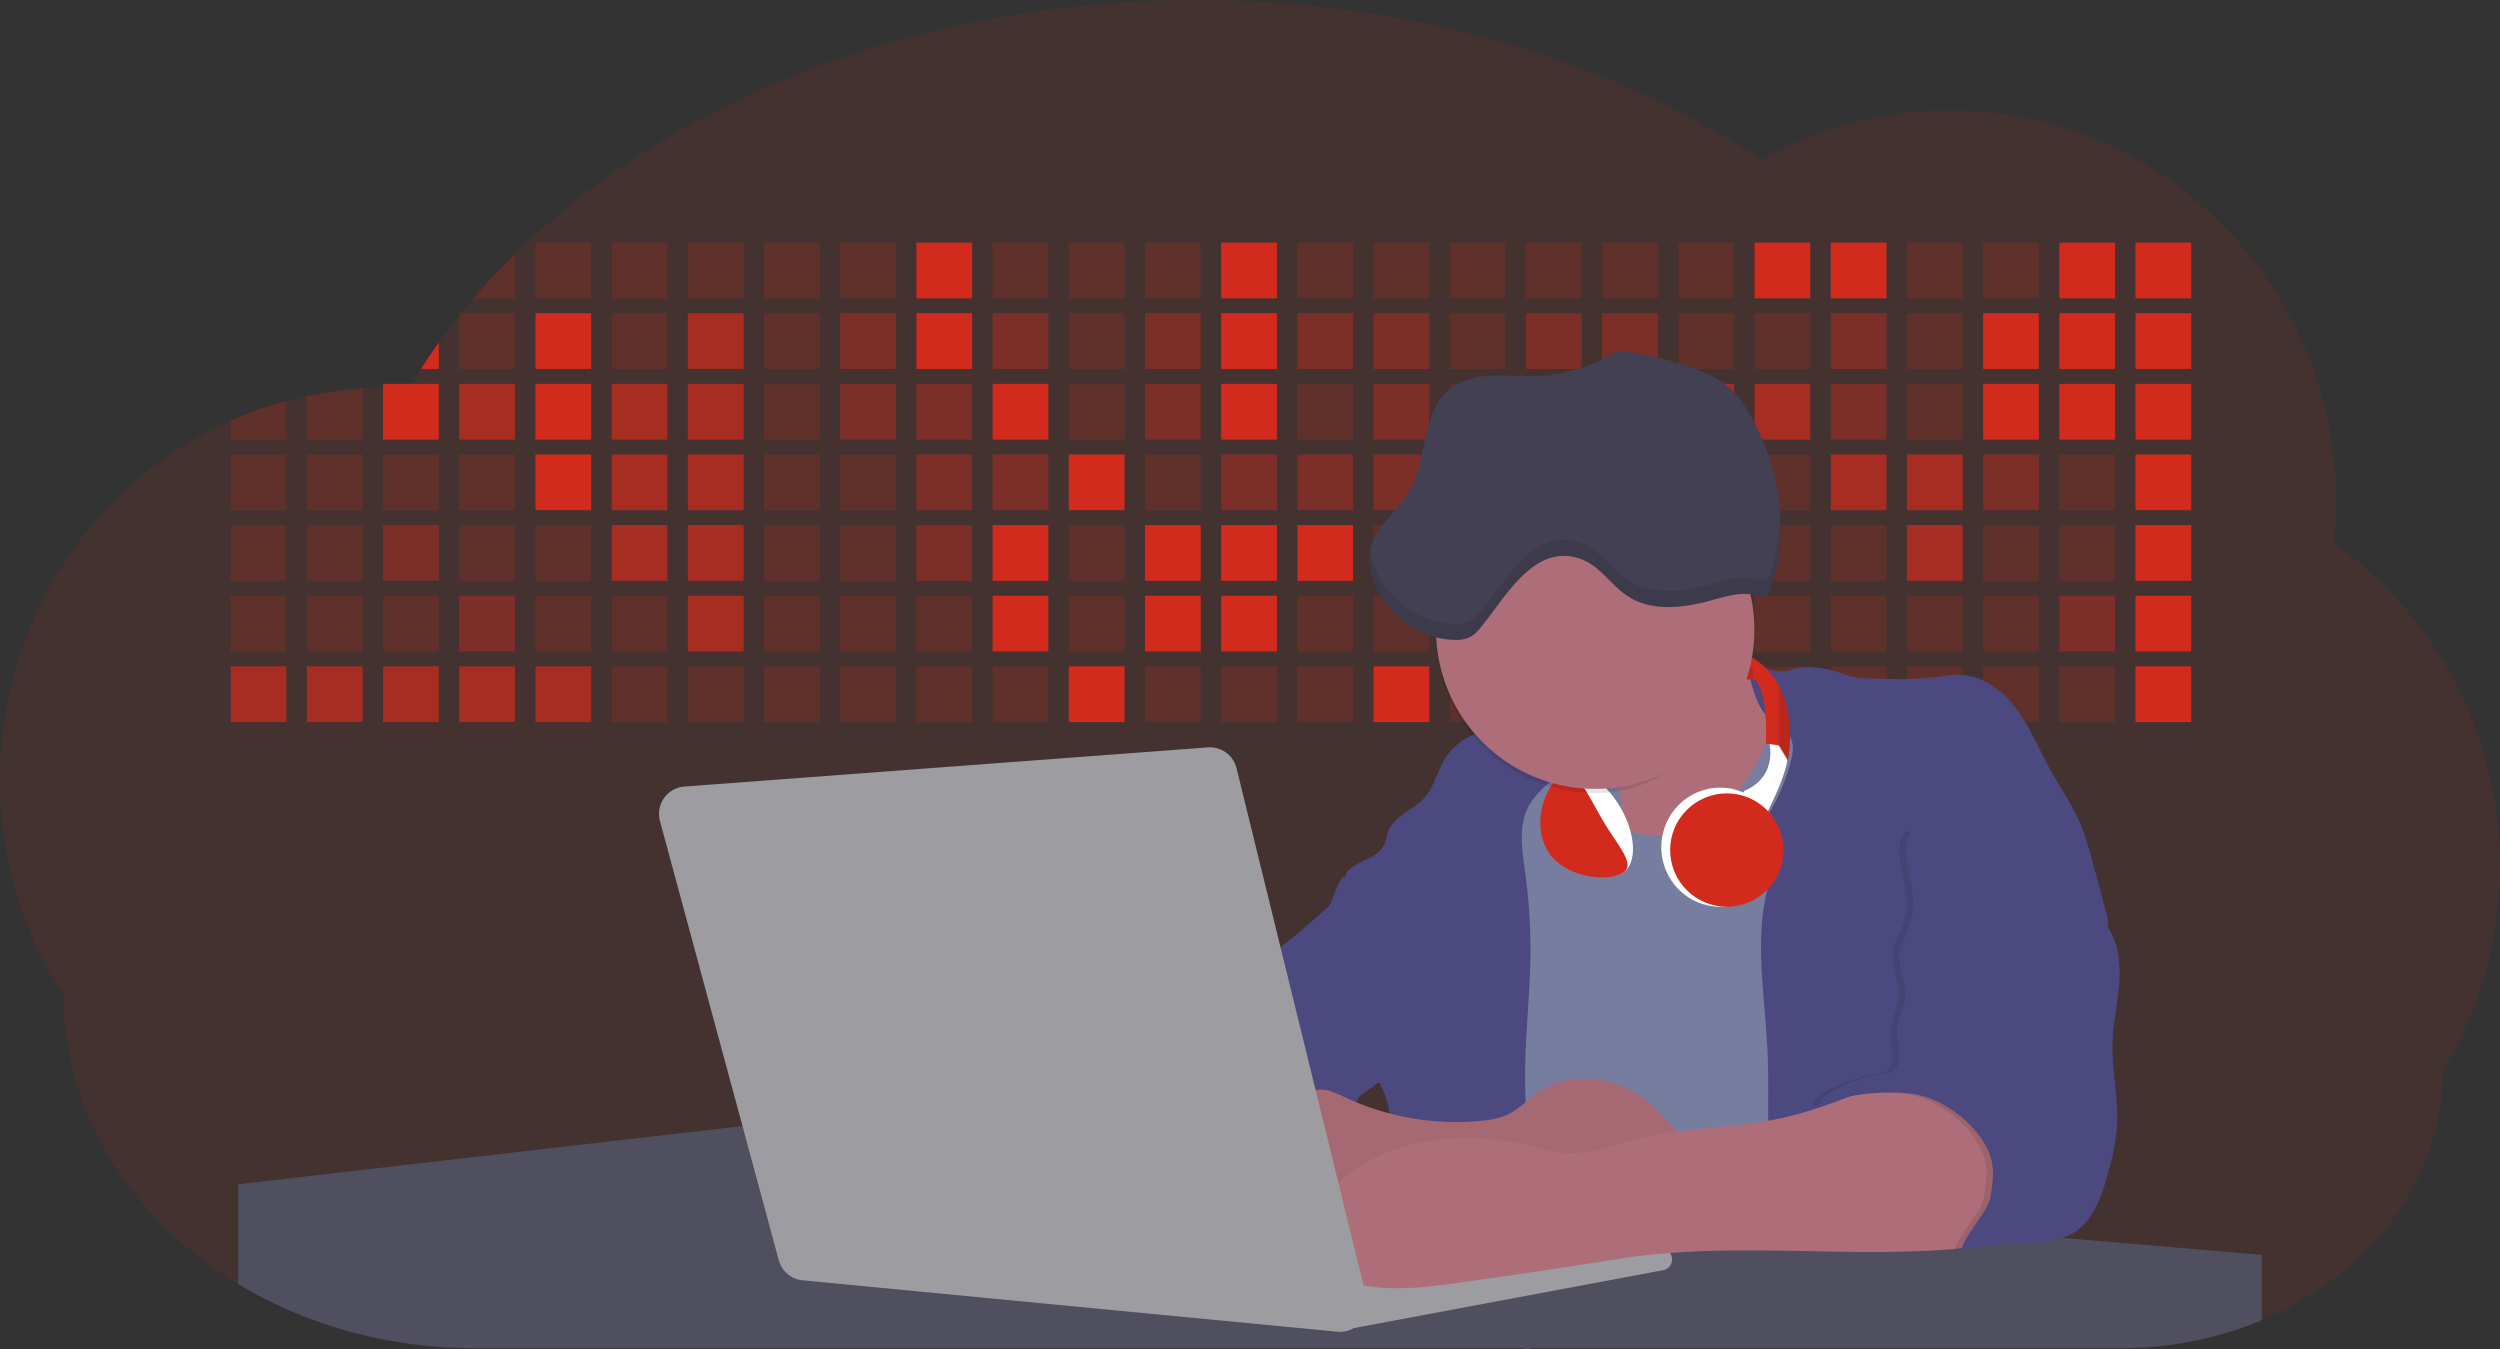 <svg id="aa7bae02-e79e-4d6b-a496-aba15f39787c" data-name="Layer 1" xmlns="http://www.w3.org/2000/svg" width="1144" height="617.32" viewBox="0 0 1144 617.32"><rect x="0" y="0" width="1144" height="617.32" fill="#333333" stroke="none"/><title>developer activity</title><path d="M1172,537.57a181.92,181.92,0,0,1-6.85,49.6,180.06,180.06,0,0,1-19.27,44.28c0,50.1-33.82,93.4-82.91,114a167.3,167.3,0,0,1-64.73,12.8H245.17c-40.25,0-77.55-10.86-108.14-29.36A185.76,185.76,0,0,1,112.2,711c-34-29.22-55.08-69.6-55.08-114.2A180.5,180.5,0,0,1,28,498.08c0-73.36,43.39-136.44,105.55-164.29a174.52,174.52,0,0,1,25.51-9.12q4.63-1.26,9.36-2.26a175.39,175.39,0,0,1,25.51-3.5q4.65-.29,9.35-.33H205c3.46,0,6.89.12,10.3.32l1.12-1.9q2.06-3.44,4.22-6.81,3.9-6.14,8.18-12.1,4.48-6.29,9.35-12.38l.83-1q2.76-3.44,5.64-6.8,9-10.49,19-20.35c72.11-70.68,185.08-116.18,312.08-116.18,98.82,0,189.15,27.55,258.34,73.07A174.18,174.18,0,0,1,920,191.86c97.74,0,177,80.37,177,179.51a184.9,184.9,0,0,1-1,18.78A180,180,0,0,1,1172,537.57Z" transform="translate(-28 -141.34)" fill="#d22b1d" opacity="0.1"/><path d="M263.66,257.52v20.35h-19Q253.59,267.39,263.66,257.52Z" transform="translate(-28 -141.34)" fill="#d22b1d" opacity="0.2"/><rect x="245.02" y="111.02" width="25.51" height="25.51" fill="#d22b1d" opacity="0.2"/><rect x="279.88" y="111.02" width="25.51" height="25.51" fill="#d22b1d" opacity="0.2"/><rect x="314.75" y="111.02" width="25.51" height="25.51" fill="#d22b1d" opacity="0.2"/><rect x="349.61" y="111.02" width="25.51" height="25.51" fill="#d22b1d" opacity="0.2"/><rect x="384.48" y="111.02" width="25.51" height="25.51" fill="#d22b1d" opacity="0.2"/><rect x="419.35" y="111.02" width="25.51" height="25.51" fill="#d22b1d"/><rect x="454.21" y="111.02" width="25.51" height="25.51" fill="#d22b1d" opacity="0.2"/><rect x="489.08" y="111.02" width="25.51" height="25.51" fill="#d22b1d" opacity="0.2"/><rect x="523.94" y="111.02" width="25.51" height="25.51" fill="#d22b1d" opacity="0.2"/><rect x="558.81" y="111.02" width="25.51" height="25.51" fill="#d22b1d"/><rect x="593.68" y="111.02" width="25.51" height="25.51" fill="#d22b1d" opacity="0.2"/><rect x="628.54" y="111.02" width="25.51" height="25.51" fill="#d22b1d" opacity="0.2"/><rect x="663.41" y="111.02" width="25.51" height="25.51" fill="#d22b1d" opacity="0.2"/><rect x="698.28" y="111.02" width="25.51" height="25.51" fill="#d22b1d" opacity="0.2"/><rect x="733.14" y="111.02" width="25.51" height="25.51" fill="#d22b1d" opacity="0.2"/><rect x="768.01" y="111.02" width="25.51" height="25.51" fill="#d22b1d" opacity="0.2"/><rect x="802.87" y="111.02" width="25.51" height="25.51" fill="#d22b1d"/><rect x="837.74" y="111.02" width="25.51" height="25.51" fill="#d22b1d"/><rect x="872.61" y="111.02" width="25.51" height="25.51" fill="#d22b1d" opacity="0.2"/><rect x="907.47" y="111.02" width="25.51" height="25.51" fill="#d22b1d" opacity="0.2"/><rect x="942.34" y="111.02" width="25.51" height="25.51" fill="#d22b1d"/><rect x="977.2" y="111.02" width="25.51" height="25.51" fill="#d22b1d"/><path d="M228.8,298.08v12.1h-8.18Q224.52,304,228.8,298.08Z" transform="translate(-28 -141.34)" fill="#d22b1d"/><rect x="210.15" y="143.33" width="25.51" height="25.51" fill="#d22b1d" opacity="0.2"/><rect x="245.02" y="143.33" width="25.51" height="25.51" fill="#d22b1d"/><rect x="279.88" y="143.33" width="25.51" height="25.51" fill="#d22b1d" opacity="0.2"/><rect x="314.75" y="143.33" width="25.51" height="25.51" fill="#d22b1d" opacity="0.7"/><rect x="349.61" y="143.33" width="25.51" height="25.51" fill="#d22b1d" opacity="0.2"/><rect x="384.48" y="143.33" width="25.51" height="25.51" fill="#d22b1d" opacity="0.4"/><rect x="419.35" y="143.33" width="25.51" height="25.51" fill="#d22b1d"/><rect x="454.21" y="143.33" width="25.51" height="25.51" fill="#d22b1d" opacity="0.4"/><rect x="489.08" y="143.33" width="25.51" height="25.51" fill="#d22b1d" opacity="0.2"/><rect x="523.94" y="143.33" width="25.51" height="25.51" fill="#d22b1d" opacity="0.4"/><rect x="558.81" y="143.33" width="25.51" height="25.51" fill="#d22b1d"/><rect x="593.68" y="143.33" width="25.51" height="25.51" fill="#d22b1d" opacity="0.4"/><rect x="628.54" y="143.33" width="25.51" height="25.51" fill="#d22b1d" opacity="0.4"/><rect x="663.41" y="143.33" width="25.51" height="25.51" fill="#d22b1d" opacity="0.2"/><rect x="698.28" y="143.33" width="25.51" height="25.51" fill="#d22b1d" opacity="0.4"/><rect x="733.14" y="143.33" width="25.51" height="25.51" fill="#d22b1d" opacity="0.4"/><rect x="768.01" y="143.33" width="25.51" height="25.51" fill="#d22b1d" opacity="0.2"/><rect x="802.87" y="143.33" width="25.51" height="25.51" fill="#d22b1d" opacity="0.2"/><rect x="837.74" y="143.33" width="25.51" height="25.51" fill="#d22b1d" opacity="0.4"/><rect x="872.61" y="143.33" width="25.51" height="25.51" fill="#d22b1d" opacity="0.2"/><rect x="907.47" y="143.33" width="25.51" height="25.51" fill="#d22b1d"/><rect x="942.34" y="143.33" width="25.51" height="25.51" fill="#d22b1d"/><rect x="977.2" y="143.33" width="25.51" height="25.51" fill="#d22b1d"/><path d="M159.06,324.67V342.5H133.55v-8.71A174.52,174.52,0,0,1,159.06,324.67Z" transform="translate(-28 -141.34)" fill="#d22b1d" opacity="0.2"/><polygon points="165.93 177.57 165.93 201.16 140.42 201.16 140.42 181.07 165.93 177.57" fill="#d22b1d" opacity="0.2"/><rect x="175.28" y="175.65" width="25.51" height="25.51" fill="#d22b1d"/><rect x="210.15" y="175.65" width="25.51" height="25.51" fill="#d22b1d" opacity="0.7"/><rect x="245.02" y="175.65" width="25.51" height="25.51" fill="#d22b1d"/><rect x="279.88" y="175.65" width="25.51" height="25.51" fill="#d22b1d" opacity="0.7"/><rect x="314.75" y="175.65" width="25.51" height="25.51" fill="#d22b1d" opacity="0.7"/><rect x="349.61" y="175.65" width="25.51" height="25.51" fill="#d22b1d" opacity="0.2"/><rect x="384.48" y="175.65" width="25.51" height="25.51" fill="#d22b1d" opacity="0.4"/><rect x="419.35" y="175.65" width="25.51" height="25.51" fill="#d22b1d" opacity="0.4"/><rect x="454.21" y="175.65" width="25.51" height="25.51" fill="#d22b1d"/><rect x="489.08" y="175.65" width="25.51" height="25.51" fill="#d22b1d" opacity="0.2"/><rect x="523.94" y="175.65" width="25.51" height="25.51" fill="#d22b1d" opacity="0.4"/><rect x="558.81" y="175.65" width="25.51" height="25.51" fill="#d22b1d"/><rect x="593.68" y="175.65" width="25.51" height="25.51" fill="#d22b1d" opacity="0.2"/><rect x="628.54" y="175.65" width="25.51" height="25.51" fill="#d22b1d" opacity="0.4"/><rect x="663.41" y="175.65" width="25.51" height="25.51" fill="#d22b1d" opacity="0.2"/><rect x="698.28" y="175.65" width="25.51" height="25.51" fill="#d22b1d"/><rect x="733.14" y="175.65" width="25.51" height="25.51" fill="#d22b1d" opacity="0.2"/><rect x="768.01" y="175.65" width="25.51" height="25.51" fill="#d22b1d" opacity="0.7"/><rect x="802.87" y="175.65" width="25.51" height="25.51" fill="#d22b1d" opacity="0.7"/><rect x="837.74" y="175.65" width="25.51" height="25.51" fill="#d22b1d" opacity="0.4"/><rect x="872.61" y="175.65" width="25.51" height="25.51" fill="#d22b1d" opacity="0.2"/><rect x="907.47" y="175.65" width="25.51" height="25.51" fill="#d22b1d"/><rect x="942.34" y="175.65" width="25.51" height="25.51" fill="#d22b1d"/><rect x="977.2" y="175.65" width="25.51" height="25.51" fill="#d22b1d"/><rect x="105.55" y="207.96" width="25.51" height="25.51" fill="#d22b1d" opacity="0.2"/><rect x="140.42" y="207.96" width="25.51" height="25.51" fill="#d22b1d" opacity="0.2"/><rect x="175.28" y="207.96" width="25.51" height="25.51" fill="#d22b1d" opacity="0.2"/><rect x="210.15" y="207.96" width="25.51" height="25.51" fill="#d22b1d" opacity="0.2"/><rect x="245.02" y="207.96" width="25.51" height="25.51" fill="#d22b1d"/><rect x="279.88" y="207.96" width="25.51" height="25.51" fill="#d22b1d" opacity="0.7"/><rect x="314.75" y="207.96" width="25.51" height="25.51" fill="#d22b1d" opacity="0.7"/><rect x="349.61" y="207.96" width="25.51" height="25.51" fill="#d22b1d" opacity="0.2"/><rect x="384.48" y="207.96" width="25.51" height="25.51" fill="#d22b1d" opacity="0.2"/><rect x="419.35" y="207.96" width="25.51" height="25.51" fill="#d22b1d" opacity="0.4"/><rect x="454.21" y="207.96" width="25.51" height="25.51" fill="#d22b1d" opacity="0.4"/><rect x="489.08" y="207.96" width="25.51" height="25.51" fill="#d22b1d"/><rect x="523.94" y="207.96" width="25.51" height="25.51" fill="#d22b1d" opacity="0.2"/><rect x="558.81" y="207.96" width="25.51" height="25.51" fill="#d22b1d" opacity="0.4"/><rect x="593.68" y="207.96" width="25.51" height="25.51" fill="#d22b1d" opacity="0.4"/><rect x="628.54" y="207.96" width="25.51" height="25.51" fill="#d22b1d" opacity="0.4"/><rect x="663.41" y="207.96" width="25.51" height="25.51" fill="#d22b1d" opacity="0.4"/><rect x="698.28" y="207.96" width="25.51" height="25.51" fill="#d22b1d" opacity="0.2"/><rect x="733.14" y="207.96" width="25.51" height="25.51" fill="#d22b1d" opacity="0.2"/><rect x="768.01" y="207.96" width="25.51" height="25.51" fill="#d22b1d" opacity="0.2"/><rect x="802.87" y="207.96" width="25.51" height="25.51" fill="#d22b1d" opacity="0.2"/><rect x="837.74" y="207.96" width="25.51" height="25.51" fill="#d22b1d" opacity="0.7"/><rect x="872.61" y="207.96" width="25.51" height="25.51" fill="#d22b1d" opacity="0.7"/><rect x="907.47" y="207.96" width="25.51" height="25.51" fill="#d22b1d" opacity="0.4"/><rect x="942.34" y="207.96" width="25.51" height="25.51" fill="#d22b1d" opacity="0.2"/><rect x="977.2" y="207.96" width="25.51" height="25.51" fill="#d22b1d"/><rect x="105.55" y="240.28" width="25.51" height="25.51" fill="#d22b1d" opacity="0.2"/><rect x="140.42" y="240.28" width="25.51" height="25.51" fill="#d22b1d" opacity="0.2"/><rect x="175.28" y="240.28" width="25.51" height="25.51" fill="#d22b1d" opacity="0.4"/><rect x="210.15" y="240.28" width="25.51" height="25.51" fill="#d22b1d" opacity="0.2"/><rect x="245.02" y="240.28" width="25.51" height="25.51" fill="#d22b1d" opacity="0.2"/><rect x="279.88" y="240.28" width="25.51" height="25.51" fill="#d22b1d" opacity="0.7"/><rect x="314.75" y="240.28" width="25.51" height="25.51" fill="#d22b1d" opacity="0.7"/><rect x="349.61" y="240.28" width="25.51" height="25.51" fill="#d22b1d" opacity="0.2"/><rect x="384.48" y="240.28" width="25.51" height="25.51" fill="#d22b1d" opacity="0.2"/><rect x="419.35" y="240.28" width="25.51" height="25.51" fill="#d22b1d" opacity="0.4"/><rect x="454.21" y="240.28" width="25.51" height="25.51" fill="#d22b1d"/><rect x="489.08" y="240.28" width="25.51" height="25.51" fill="#d22b1d" opacity="0.2"/><rect x="523.94" y="240.28" width="25.51" height="25.51" fill="#d22b1d"/><rect x="558.81" y="240.28" width="25.51" height="25.51" fill="#d22b1d"/><rect x="593.68" y="240.28" width="25.51" height="25.51" fill="#d22b1d"/><rect x="628.54" y="240.28" width="25.51" height="25.51" fill="#d22b1d" opacity="0.2"/><rect x="663.41" y="240.28" width="25.51" height="25.51" fill="#d22b1d"/><rect x="698.28" y="240.28" width="25.51" height="25.51" fill="#d22b1d" opacity="0.2"/><rect x="733.14" y="240.28" width="25.51" height="25.51" fill="#d22b1d" opacity="0.2"/><rect x="768.01" y="240.28" width="25.51" height="25.51" fill="#d22b1d" opacity="0.2"/><rect x="802.87" y="240.28" width="25.51" height="25.51" fill="#d22b1d" opacity="0.2"/><rect x="837.74" y="240.28" width="25.51" height="25.51" fill="#d22b1d" opacity="0.2"/><rect x="872.61" y="240.28" width="25.51" height="25.51" fill="#d22b1d" opacity="0.7"/><rect x="907.47" y="240.28" width="25.51" height="25.51" fill="#d22b1d" opacity="0.2"/><rect x="942.34" y="240.28" width="25.51" height="25.51" fill="#d22b1d" opacity="0.2"/><rect x="977.2" y="240.28" width="25.51" height="25.51" fill="#d22b1d"/><rect x="105.55" y="272.59" width="25.51" height="25.51" fill="#d22b1d" opacity="0.2"/><rect x="140.42" y="272.59" width="25.51" height="25.51" fill="#d22b1d" opacity="0.2"/><rect x="175.28" y="272.59" width="25.51" height="25.51" fill="#d22b1d" opacity="0.2"/><rect x="210.15" y="272.59" width="25.51" height="25.51" fill="#d22b1d" opacity="0.4"/><rect x="245.02" y="272.59" width="25.51" height="25.51" fill="#d22b1d" opacity="0.2"/><rect x="279.88" y="272.59" width="25.51" height="25.51" fill="#d22b1d" opacity="0.2"/><rect x="314.75" y="272.59" width="25.51" height="25.51" fill="#d22b1d" opacity="0.7"/><rect x="349.61" y="272.59" width="25.51" height="25.51" fill="#d22b1d" opacity="0.2"/><rect x="384.48" y="272.59" width="25.51" height="25.51" fill="#d22b1d" opacity="0.2"/><rect x="419.35" y="272.59" width="25.51" height="25.51" fill="#d22b1d" opacity="0.2"/><rect x="454.21" y="272.59" width="25.51" height="25.51" fill="#d22b1d"/><rect x="489.08" y="272.59" width="25.51" height="25.51" fill="#d22b1d" opacity="0.2"/><rect x="523.94" y="272.59" width="25.51" height="25.51" fill="#d22b1d"/><rect x="558.81" y="272.59" width="25.51" height="25.51" fill="#d22b1d"/><rect x="593.68" y="272.59" width="25.51" height="25.51" fill="#d22b1d" opacity="0.2"/><rect x="628.54" y="272.59" width="25.51" height="25.51" fill="#d22b1d" opacity="0.2"/><rect x="663.41" y="272.59" width="25.51" height="25.51" fill="#d22b1d" opacity="0.2"/><rect x="698.28" y="272.59" width="25.51" height="25.51" fill="#d22b1d" opacity="0.2"/><rect x="733.14" y="272.59" width="25.51" height="25.51" fill="#d22b1d" opacity="0.2"/><rect x="768.01" y="272.59" width="25.51" height="25.51" fill="#d22b1d" opacity="0.2"/><rect x="802.87" y="272.59" width="25.51" height="25.51" fill="#d22b1d" opacity="0.2"/><rect x="837.74" y="272.59" width="25.51" height="25.51" fill="#d22b1d" opacity="0.2"/><rect x="872.61" y="272.59" width="25.51" height="25.51" fill="#d22b1d" opacity="0.2"/><rect x="907.47" y="272.59" width="25.51" height="25.51" fill="#d22b1d" opacity="0.2"/><rect x="942.34" y="272.59" width="25.51" height="25.51" fill="#d22b1d" opacity="0.4"/><rect x="977.2" y="272.59" width="25.51" height="25.51" fill="#d22b1d"/><rect x="105.55" y="304.91" width="25.51" height="25.51" fill="#d22b1d" opacity="0.7"/><rect x="140.42" y="304.91" width="25.51" height="25.51" fill="#d22b1d" opacity="0.7"/><rect x="175.28" y="304.91" width="25.51" height="25.51" fill="#d22b1d" opacity="0.7"/><rect x="210.15" y="304.91" width="25.51" height="25.51" fill="#d22b1d" opacity="0.7"/><rect x="245.02" y="304.91" width="25.51" height="25.51" fill="#d22b1d" opacity="0.7"/><rect x="279.88" y="304.91" width="25.51" height="25.51" fill="#d22b1d" opacity="0.2"/><rect x="314.75" y="304.91" width="25.51" height="25.51" fill="#d22b1d" opacity="0.2"/><rect x="349.61" y="304.91" width="25.51" height="25.51" fill="#d22b1d" opacity="0.2"/><rect x="384.48" y="304.91" width="25.51" height="25.51" fill="#d22b1d" opacity="0.2"/><rect x="419.35" y="304.91" width="25.51" height="25.51" fill="#d22b1d" opacity="0.2"/><rect x="454.21" y="304.91" width="25.51" height="25.51" fill="#d22b1d" opacity="0.2"/><rect x="489.08" y="304.91" width="25.51" height="25.51" fill="#d22b1d"/><rect x="523.94" y="304.91" width="25.51" height="25.51" fill="#d22b1d" opacity="0.2"/><rect x="558.81" y="304.91" width="25.51" height="25.51" fill="#d22b1d" opacity="0.2"/><rect x="593.68" y="304.91" width="25.51" height="25.51" fill="#d22b1d" opacity="0.2"/><rect x="628.54" y="304.91" width="25.51" height="25.51" fill="#d22b1d"/><rect x="663.41" y="304.91" width="25.51" height="25.51" fill="#d22b1d" opacity="0.2"/><rect x="698.28" y="304.91" width="25.51" height="25.51" fill="#d22b1d" opacity="0.2"/><rect x="733.14" y="304.91" width="25.51" height="25.51" fill="#d22b1d" opacity="0.2"/><rect x="768.01" y="304.91" width="25.51" height="25.51" fill="#d22b1d" opacity="0.2"/><rect x="802.87" y="304.91" width="25.51" height="25.51" fill="#d22b1d" opacity="0.2"/><rect x="837.74" y="304.91" width="25.51" height="25.51" fill="#d22b1d" opacity="0.2"/><rect x="872.61" y="304.91" width="25.51" height="25.51" fill="#d22b1d" opacity="0.2"/><rect x="907.47" y="304.91" width="25.51" height="25.51" fill="#d22b1d" opacity="0.2"/><rect x="942.34" y="304.91" width="25.51" height="25.51" fill="#d22b1d" opacity="0.2"/><rect x="977.2" y="304.91" width="25.51" height="25.51" fill="#d22b1d"/><circle cx="734.52" cy="363.89" r="34.87" fill="#767d9f"/><path d="M760.71,460.87q5.22,22.78,8.86,45.9c.73,4.58,1.38,9.41-.28,13.74-1.39,3.61-4.22,6.43-6.44,9.59s-3.9,7.21-2.55,10.83,5.29,5.6,9.05,6.62c10.76,2.9,22.23.79,32.94-2.35a53.29,53.29,0,0,0,13.81-5.72c4.54-2.88,8.26-6.88,11.68-11,15.61-18.93,25.83-41.65,35.45-64.23a39.12,39.12,0,0,1-33.11-13.34c-3.94-4.63-6.83-11.08-4.61-16.74-6.51,3.57-14.24,3.81-21.25,6.25a75.49,75.49,0,0,0-12.5,6.15q-7.18,4.15-14.28,8.46C772.07,458.29,767,461.19,760.71,460.87Z" transform="translate(-28 -141.34)" fill="#ae6e79"/><path d="M833.64,487.05c-6.11,11.89-14.06,23.32-25.41,30.4s-26.63,9-38,2c-5.6-3.42-9.84-8.62-14.73-13s-11-8.13-17.57-7.56c-7.24.63-12.91,6.28-17.76,11.69-7.36,8.22-14.47,16.79-19.68,26.52-10,18.7-12.37,40.56-11.93,61.76s3.51,42.29,3.58,63.49c.1,26.08-4.32,51.95-8.79,77.64,41.1-5.06,82.25,6,123.44,10.19,26.36,2.71,52.92,2.65,79.42,2.58,4.66,0,9.62-.12,13.5-2.7a18.2,18.2,0,0,0,5.59-6.64c3.66-6.75,5.13-14.45,6.15-22.06,2.59-19.22,2.67-38.68,2.74-58.08.18-47,.35-94.17-5.62-140.8-1.47-11.47-3.35-23-7.75-33.73s-11.58-20.6-21.62-26.35c-6.45-3.7-21.4-10.14-29-6.41C841.67,460.15,837.73,479.09,833.64,487.05Z" transform="translate(-28 -141.34)" fill="#767d9f"/><path d="M836.68,619.77c-1.55-29-7.86-59.95,5.57-85.69,3.3-6.32-8.54-14.21-4.88-20.33a92.08,92.08,0,0,0,10.06-23.93c.76-2.89,1.37-5.95.65-8.85-1.33-5.29-6.56-8.44-11-11.66-4.9-3.56-7.42-14.41-9-20.28s12.57,1.2,18.26-.89c7.9-2.89,17.94-1.07,25.82,1.86,4.4,1.62,9.18,1.76,13.87,1.88,9.11.24,18.25.47,27.29-.65,4.06-.51,8.13-1.28,12.21-1.05,10.41.59,19.46,7.71,25.62,16.13s10.08,18.23,15.13,27.35c4.21,7.6,9.23,14.78,12.82,22.69,3.18,7,5.19,14.52,7.18,22l5.13,19.19a25.58,25.58,0,0,1,1.26,8.51c-.26,3.07-1.62,5.93-3,8.66A164.12,164.12,0,0,1,971,603.2c-10.79,13.23-23.89,25.16-30.3,41-2.5,6.17-3.89,12.73-5.16,19.27a707.94,707.94,0,0,0-10.9,79.15,174.2,174.2,0,0,0-36.52-12.21,177.61,177.61,0,0,0-19-3c-5.59-.58-12.8.52-18.12-1-8.9-2.53-9.88-17.58-11.23-25.46-2.16-12.55-2.59-25.32-2.67-38C837,648.53,837.45,634.14,836.68,619.77Z" transform="translate(-28 -141.34)" fill="#4c4981"/><path d="M641.23,565.54c4.21,24,8.85,48.07,18,70.62-.23.22-.46.42-.69.62-.81.69-1.65,1.34-2.53,2-2.05,1.44-4.3,2.66-6,4.54a8,8,0,0,0-1.5,2.45,5.48,5.48,0,0,0,0,4.47c-4.77,2.11-10.31,1.46-15.66,1.26-4.61-.17-9.08,0-12.78,2.53-5.14,3.54-6.69,10.34-7.52,16.52q-.46,3.38-.79,6.77-.32,3.15-.52,6.32a188.61,188.61,0,0,0-.19,21q.08,1.92.21,3.84c-16.34-.39-31.23-8.91-45.32-17.19-3.22-1.89-6.54-3.88-8.63-7A15.8,15.8,0,0,1,555,674c0-.51.09-1,.16-1.52a41.58,41.58,0,0,1,2.29-8.68,107.2,107.2,0,0,1,19.19-32.65c3.58-4.18,7.61-8.27,9.28-13.52.73-2.29,1-4.72,1.74-7,3.32-9.88,15.3-14.55,19.4-24.14,1-2.29,1.46-4.8,2.7-7a17.63,17.63,0,0,1,4.25-4.75c.73-.61,1.49-1.2,2.24-1.79q10.54-8.26,20.31-17.45,1.82-1.71,3.6-3.46A59.48,59.48,0,0,0,641.23,565.54Z" transform="translate(-28 -141.34)" fill="#4c4981"/><path d="M742,494.56c-1.44,1.52-3,2.95-4.53,4.37l-.41.37-1.62,1.5a39,39,0,0,0-7.55,8.79l-.17.28c-5.1,9.13-3.21,20.37-1.79,30.74a261.55,261.55,0,0,1,2.37,39c-.26,18-2.38,35.88-2.42,53.86,0,4.08.09,8.15.27,12.23.29,6.63.79,13.25,1.39,19.87.65,7.26,1.43,14.51,2.16,21.76.58,5.61,1.13,11.21,1.59,16.81.23,2.9.45,5.79.63,8.69.21,3.4.38,6.81.48,10.21h0c.07,2.16.11,4.31.11,6.47,0,1.23,0,2.45,0,3.67q0,3.51-.19,7-.2,4.49-.61,9c-.31,3.27-.86,6.84-3.16,9.14-.14.14-.29.27-.44.4l-3.24-.4a332.72,332.72,0,0,0-67.3-1.2c.49-3.38.94-6.75,1.38-10.14.2-1.6.4-3.21.59-4.82q.33-2.76.63-5.52c.23-2,.44-4,.64-6q.78-7.73,1.37-15.47.87-11.29,1.32-22.62.22-5.41.34-10.83.17-6.72.16-13.45,0-6.54-.11-13.1c0-1.44-.06-2.88-.18-4.31a27.35,27.35,0,0,0-.53-3.83,49.87,49.87,0,0,0-3-8.48c-.22-.52-.43-1-.64-1.55-.12-.27-.23-.55-.34-.82,5.76-5.13,9.86-12,13.8-18.76,6.39-10.89,12.93-22.26,14-34.84s-5.18-26.71-17.2-30.55c-3.27-1-6.73-1.28-10.1-1.87-3.18-.56-9.81-1.83-13.49-4.11q-3,3.08-6,6.05a22.15,22.15,0,0,1,2.17-8.71l1.42.07a2.71,2.71,0,0,1-.16-1c0-1.07.74-2.28,2.32-3.62,4.71-4,12.12-4.89,15.09-10.3,1.24-2.25,1.45-4.93,2.45-7.29,2.87-6.73,11.11-9.21,16.07-14.59s6.2-13,10.21-19a28.62,28.62,0,0,1,12-10c.4-.19.81-.38,1.22-.55,8.3-3.55,18.16-4.36,26.76-4.34,3.34,0,12,.1,16.24,1.79a5.32,5.32,0,0,1,1.85,1.13C752.37,480.61,745.34,491,742,494.56Z" transform="translate(-28 -141.34)" fill="#4c4981"/><path d="M642.72,542.69a60.88,60.88,0,0,1,46.74,4.87c7.2,4,13.66,9.58,17.62,16.78,5.95,10.8,5.69,23.82,5.27,36.15-.21,6.17-.48,12.56-3.2,18.1C706,625,700.06,629.4,694,633a42.24,42.24,0,0,1-12.32,5.33c-6.72,1.46-13.7.22-20.47-1-7.36-1.36-15.26-3-20.37-8.48-3-3.18-4.64-7.31-6.26-11.35q-3.49-8.75-7-17.48c-4.05-10.11-5.42-18.52-.07-28.37,2.43-4.49,5.4-8.69,7.8-13.21C636.51,556.14,640.81,543.28,642.72,542.69Z" transform="translate(-28 -141.34)" fill="#4c4981"/><path d="M1063,715.56v29.9a167.3,167.3,0,0,1-64.73,12.8H728.58c-.14.14-.29.27-.44.4l-3.24-.4H245.17c-40.25,0-77.55-10.86-108.14-29.36V683.25l230.72-26.63.18,0L502.29,668l34.77,3,18.06,1.53,37.38,3.17,19.23,1.63,28,2.38,3.94.33,20.18,1.71L691.23,684l38.5,3.26,64.18,5.45,45.15,3.83,74.14,6.29,14.1,1.19,1.52.13,1.32.11,18.62,1.58,20.44,1.74,2.37.2Z" transform="translate(-28 -141.34)" fill="#504f60"/><polygon points="764 573.12 474.86 523.77 463.65 580.46 596.19 596.33 637 601.44 749.26 579.33 764 573.12" fill="#9c9ca1"/><path d="M642.33,739.94l144.86-27.23a5,5,0,0,1,5.94,4.93h0a5,5,0,0,1-4.09,4.93L647.57,749.06Z" transform="translate(-28 -141.34)" fill="#9c9ca1"/><path d="M705.17,654.31c4.51-.42,9.08-1.13,13.14-3.13,5-2.49,8.89-6.78,13.52-9.94,10.18-7,23.8-7.94,35.47-3.92s21.41,12.63,28.23,22.91c4.53,6.85,7.93,15.59,4.73,23.15a30.51,30.51,0,0,1-4.12,6.44l-8.34,10.9a29,29,0,0,1-5.66,6.09c-3.12,2.27-7,3.2-10.82,3.76-10.15,1.48-20.48.64-30.71,1.32-17.57,1.17-34.73,6.83-52.34,6.64-10.12-.11-20.11-2.15-30-4.19l-43.77-9c-7.62-1.56-16.23-3.84-19.82-10.75-1.61-3.11-1.91-6.71-2.1-10.21-.52-9.64,0-20.36,6.68-27.31,6.28-6.52,16.21-8.58,23.71-13.4,9.18-5.91,12.21-4,21.89.44A120,120,0,0,0,705.17,654.31Z" transform="translate(-28 -141.34)" fill="#ae6e79"/><path d="M705.17,654.31c4.51-.42,9.08-1.13,13.14-3.13,5-2.49,8.89-6.78,13.52-9.94,10.18-7,23.8-7.94,35.47-3.92s21.41,12.63,28.23,22.91c4.53,6.85,7.93,15.59,4.73,23.15a30.51,30.51,0,0,1-4.12,6.44l-8.34,10.9a29,29,0,0,1-5.66,6.09c-3.12,2.27-7,3.2-10.82,3.76-10.15,1.48-20.48.64-30.71,1.32-17.57,1.17-34.73,6.83-52.34,6.64-10.12-.11-20.11-2.15-30-4.19l-43.77-9c-7.62-1.56-16.23-3.84-19.82-10.75-1.61-3.11-1.91-6.71-2.1-10.21-.52-9.64,0-20.36,6.68-27.31,6.28-6.52,16.21-8.58,23.71-13.4,9.18-5.91,12.21-4,21.89.44A120,120,0,0,0,705.17,654.31Z" transform="translate(-28 -141.34)" opacity="0.05"/><path d="M880.94,640.6c-12.28,4.75-24.63,9.52-37.49,12.35-21.56,4.75-44.12,4-65.51,9.43-11.3,2.88-22.53,7.52-34.14,6.58-5.19-.42-10.2-2-15.25-3.2-28.37-7-60.62-4.73-83.66,13.27-7.88,6.15-14.33,13.82-20.18,22a14.7,14.7,0,0,0,5.91,21.88A86.62,86.62,0,0,0,659,730.48c13.13,1.16,26.32-.7,39.38-2.56,19.38-2.75,38.77-5.51,58.1-8.6,6.94-1.11,13.88-2.26,20.86-3.14,50.23-6.35,101.37,1.37,151.73-3.93,5.09-.54,10.27-1.24,14.9-3.41,11.72-5.5,17.52-20,15.1-32.74s-11.76-23.33-23-29.83c-9.42-5.47-19.58-7.68-30.07-10C896.26,634,890.32,637,880.94,640.6Z" transform="translate(-28 -141.34)" fill="#ae6e79"/><path d="M988.67,564.44c5.54,7.26,6.72,17,6.12,26.09s-2.76,18.08-3.08,27.21c-.44,12.52,2.58,25,2.07,37.48-.36,8.73-2.43,17.29-4.88,25.67-2.89,9.89-7.07,20.52-16.2,25.27-12.12,6.31-37.54,2.76-50.29,7.7,1.16-7.23,12.28-17.7,13.44-24.93.8-5,1.61-10.14.75-15.15-1.1-6.39-4.85-12.06-9.3-16.78-7.08-7.51-16.32-13.16-26.47-15s-35-.33-43.12,6.08c-1-6.62,17.6-13,24.14-14.43,3.26-.73,7-.32,9.61-2.39,5-3.92,1.37-11.73,1.61-18,.19-5,3.11-9.58,3.7-14.58,1-8-4.22-16.15-2.17-24,.76-2.9,2.45-5.45,3.62-8.21,3.56-8.45,2-18.09.1-27.07-1.18-5.64-2.33-12,.81-16.81,2.91-4.49,11.17,11.5,16.46,10.76,17.47-2.45,33.28-15.4,47.39-4.8,7.19,5.4,8.13,11,11,18.71C976.77,554.6,984,558.36,988.67,564.44Z" transform="translate(-28 -141.34)" opacity="0.1"/><path d="M991.67,564.44c5.54,7.26,6.72,17,6.12,26.09s-2.76,18.08-3.08,27.21c-.44,12.52,2.58,25,2.07,37.48-.36,8.73-2.43,17.29-4.88,25.67-2.89,9.89-7.07,20.52-16.2,25.27-12.12,6.31-37.54,2.76-50.29,7.7,1.16-7.23,12.28-17.7,13.44-24.93.8-5,1.61-10.14.75-15.15-1.1-6.39-4.85-12.06-9.3-16.78-7.08-7.51-16.32-13.16-26.47-15s-35-.33-43.12,6.08c-1-6.62,17.6-13,24.14-14.43,3.26-.73,7-.32,9.61-2.39,5-3.92,1.37-11.73,1.61-18,.19-5,3.11-9.58,3.7-14.58,1-8-4.22-16.15-2.17-24,.76-2.9,2.45-5.45,3.62-8.21,3.56-8.45,2-18.09.1-27.07-1.18-5.64-2.33-12,.81-16.81,2.91-4.49,8.6-6.19,13.89-6.94a68.42,68.42,0,0,1,50,12.9c7.19,5.4,8.13,11,11,18.71C979.77,554.6,987,558.36,991.67,564.44Z" transform="translate(-28 -141.34)" fill="#4c4981"/><path d="M330,517.06,384.37,718a12.55,12.55,0,0,0,10.91,9.21L640,750.72a12.54,12.54,0,0,0,13.38-15.48L593.84,492.86a12.54,12.54,0,0,0-13.12-9.51L341.13,501.27A12.54,12.54,0,0,0,330,517.06Z" transform="translate(-28 -141.34)" fill="#9c9ca1"/><ellipse cx="787.11" cy="387.68" rx="26.9" ry="27.25" fill="#fff"/><path d="M837.2,479.31s5.67,16.86-11.06,23.95L824,507l10.48,10.34S847.4,493.77,846,485.4C846,485.4,844,476.9,837.2,479.31Z" transform="translate(-28 -141.34)" fill="#fff"/><circle cx="790.2" cy="388.99" r="25.94" fill="#d22b1d"/><path d="M846.13,489.23l-4.12-6.8-6-.85c1.28-22.39-4.53-29.06-4.53-29.06l-1.35-.13-5.88-.57-11.06-11.48v-3.26c15.54,1.85,24.13,9.23,28.77,17.88C850.16,470.14,846.13,489.23,846.13,489.23Z" transform="translate(-28 -141.34)" fill="#d22b1d"/><path d="M830.18,448.27v4.12l-5.88-.57-11.06-11.48S830.35,444.17,830.18,448.27Z" transform="translate(-28 -141.34)" stroke="#4c4981" stroke-miterlimit="10" opacity="0.1"/><path d="M846.13,489.23l-4.12-6.8V455C850.16,470.14,846.13,489.23,846.13,489.23Z" transform="translate(-28 -141.34)" stroke="#4c4981" stroke-miterlimit="10" opacity="0.1"/><ellipse cx="757.11" cy="518.2" rx="14.43" ry="26.32" transform="translate(-185.67 306.64) rotate(-30)" fill="#fff"/><path d="M761,516c7.27,12.59,16.19,21,9.29,25s-27,2-34.27-10.6-.67-30,6.23-34S753.72,503.38,761,516Z" transform="translate(-28 -141.34)" fill="#d22b1d"/><path d="M825.73,425.3c0,40.23-27.53,79-67.76,79a72.85,72.85,0,0,1,0-145.7C798.2,358.64,825.73,385.06,825.73,425.3Z" transform="translate(-28 -141.34)" opacity="0.1"/><circle cx="729.97" cy="288.15" r="72.85" fill="#ae6e79"/><path d="M751.57,397.21c8.67,3.19,13.8,12.15,21.58,17.14,11,7,25.32,5.19,37.88,1.73,7-1.91,14.32-4.24,21.21-2.12a6,6,0,0,0,3.23.46c1.5-.43,2.24-2.09,2.73-3.57,8.52-25.4,4.69-54.17-8.17-77.67-3.32-6.06-7.3-11.92-12.78-16.13-4.32-3.31-9.4-5.48-14.52-7.33a145,145,0,0,0-28.88-7.13,17.94,17.94,0,0,0-5.27-.17c-2.41.39-4.57,1.69-6.72,2.85A68.78,68.78,0,0,1,732,313.38c-14,.53-30-2.77-40.79,6.21-13,10.77-9.76,31.78-18.19,46.4-5.58,9.67-16.34,16.69-18.11,27.7a25.57,25.57,0,0,0,.63,10.07c4.12,16.94,20.52,30.06,38,30.37a14.42,14.42,0,0,0,7.76-1.59,17.55,17.55,0,0,0,4.09-3.89C716.84,415.09,729.94,389.25,751.57,397.21Z" transform="translate(-28 -141.34)" fill="#444053"/><path d="M838.2,403.48c-.49,1.48-1.23,3.14-2.73,3.57a6,6,0,0,1-3.23-.46c-6.89-2.12-14.25.21-21.2,2.12-12.57,3.46-26.92,5.31-37.88-1.73-7.79-5-12.91-14-21.59-17.14-21.63-8-34.73,17.88-46.21,31.44a17.55,17.55,0,0,1-4.09,3.89,14.42,14.42,0,0,1-7.76,1.59c-17.42-.31-33.83-13.43-38-30.37-.23-1-.43-2-.58-3,0,.09,0,.17-.05.26a25.57,25.57,0,0,0,.63,10.07c4.12,16.94,20.53,30.06,38,30.37a14.42,14.42,0,0,0,7.76-1.59,17.55,17.55,0,0,0,4.09-3.89c11.48-13.56,24.58-39.4,46.21-31.44,8.68,3.19,13.8,12.15,21.59,17.14,11,7,25.31,5.19,37.88,1.73,7-1.91,14.31-4.24,21.2-2.12a6,6,0,0,0,3.23.46c1.5-.43,2.24-2.09,2.73-3.57a90.29,90.29,0,0,0,4.48-32.26A88.8,88.8,0,0,1,838.2,403.48Z" transform="translate(-28 -141.34)" opacity="0.1"/></svg>